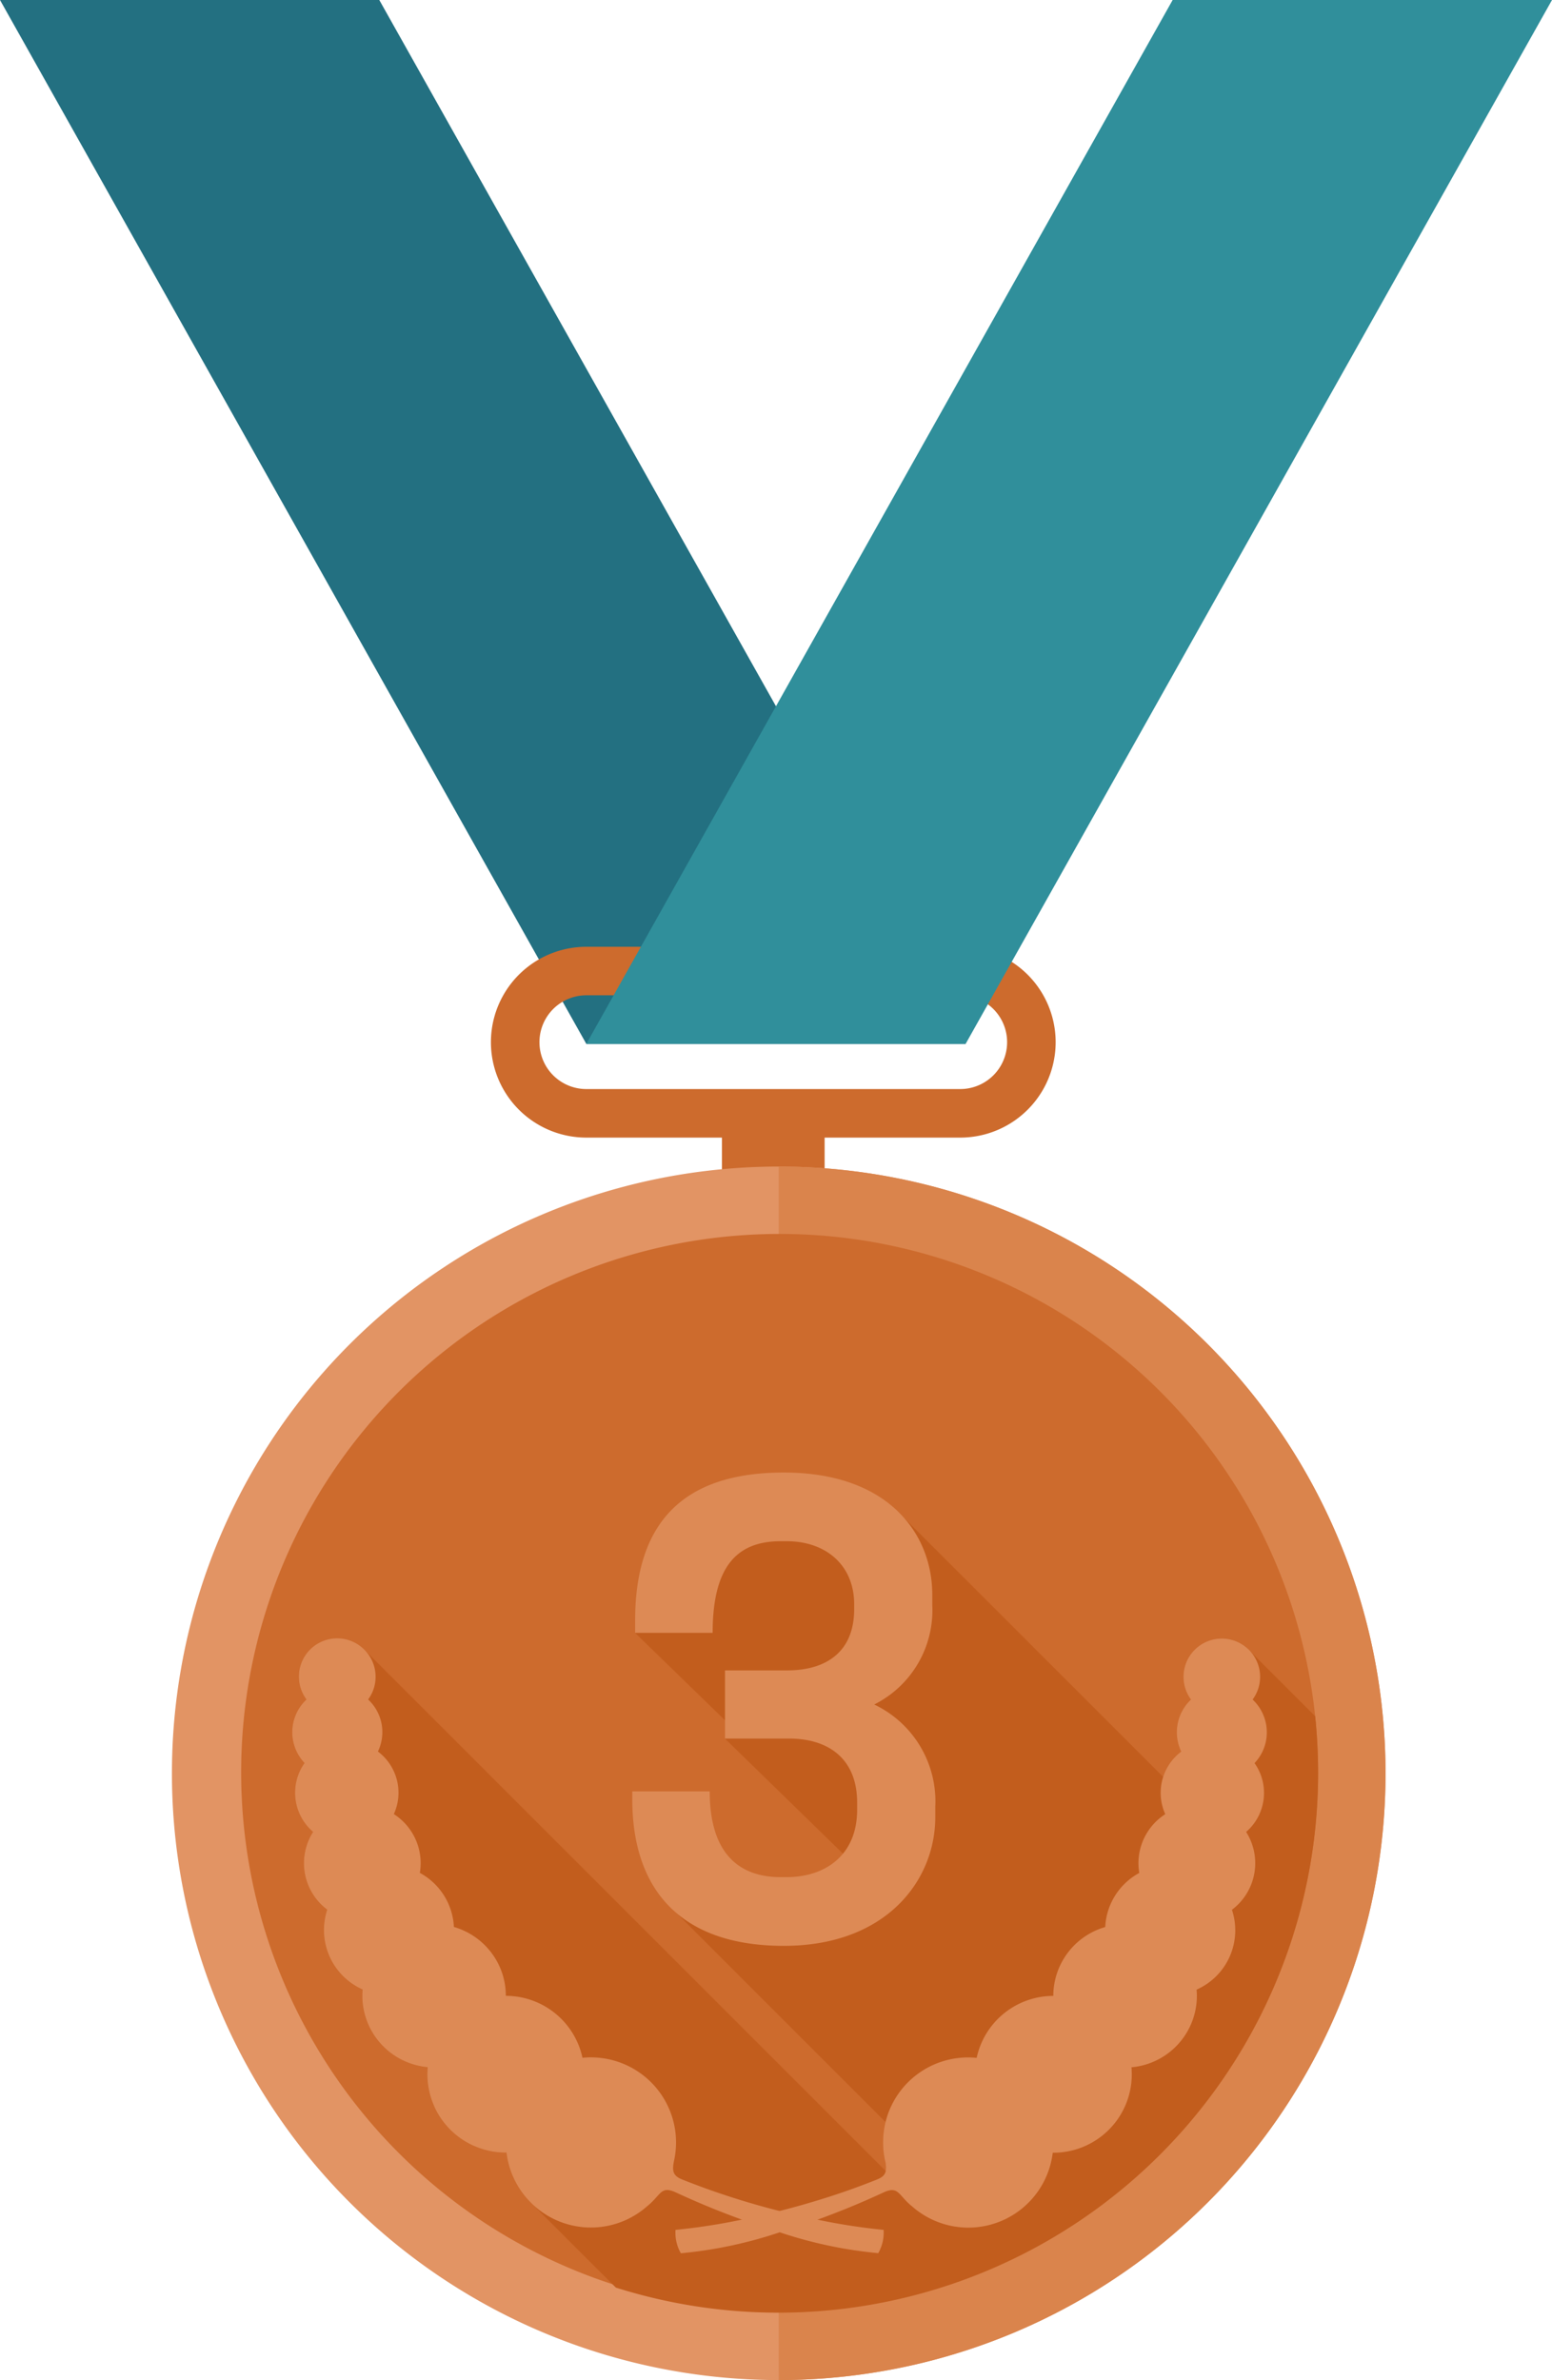 <svg xmlns="http://www.w3.org/2000/svg" width="118.255" height="181.362" viewBox="0 0 118.255 181.362">
  <g id="グループ_16959" data-name="グループ 16959" transform="translate(-326.606)">
    <path id="パス_95935" data-name="パス 95935" d="M326.606,0h28.9l44.675,79.544h-28.9Z" fill="#237081"/>
    <rect id="長方形_5402" data-name="長方形 5402" width="7.826" height="7.157" transform="translate(381.613 83.707)" fill="#cd6b2d"/>
    <path id="パス_95936" data-name="パス 95936" d="M439.98,149.7H411.491a7.27,7.27,0,1,0,0,14.54H439.98a7.27,7.27,0,0,0,0-14.54Zm0,10.841H411.491a3.572,3.572,0,1,1,0-7.144H439.98a3.572,3.572,0,0,1,0,7.144Z" transform="translate(-40.209 -77.555)" fill="#cd6b2d"/>
    <path id="パス_95937" data-name="パス 95937" d="M492.885,0H463.98L419.306,79.544h28.9Z" transform="translate(-48.024)" fill="#308f9b"/>
    <path id="パス_95938" data-name="パス 95938" d="M446.258,230.681a46.235,46.235,0,1,1-46.233-46.234A46.234,46.234,0,0,1,446.258,230.681Z" transform="translate(-14.082 -95.555)" fill="#e29464"/>
    <path id="パス_95939" data-name="パス 95939" d="M449.727,184.447v92.47a46.235,46.235,0,0,0,0-92.47Z" transform="translate(-63.784 -95.555)" fill="#da844c"/>
    <path id="パス_95940" data-name="パス 95940" d="M446.641,236.2a41.029,41.029,0,1,1-.224-4.35A42.374,42.374,0,0,1,446.641,236.2Z" transform="translate(-19.602 -101.077)" fill="#cd6b2d"/>
    <path id="パス_95941" data-name="パス 95941" d="M450.977,269.334a41.116,41.116,0,0,1-53.508,39.189l-6.356-6.349-.275-.277c0-.006-.01-.01-.013-.014a6.446,6.446,0,0,1-1.692-3.643l-.052,0a5.974,5.974,0,0,1-2.4-.5l-3.077-3.076a5.965,5.965,0,0,1-.5-2.4,5.275,5.275,0,0,1,.027-.534,5.468,5.468,0,0,1-4.984-5.442c0-.161.011-.317.025-.475a4.959,4.959,0,0,1-2.7-6.086A4.423,4.423,0,0,1,374.4,273.8a3.925,3.925,0,0,1-.652-5.249,3.413,3.413,0,0,1,.147-4.841,2.918,2.918,0,0,1,4.4-3.81.068.068,0,0,1,.015.016l39.726,39.728a1.987,1.987,0,0,0-.053-.817h0a6.473,6.473,0,0,1,6.337-7.846,6.336,6.336,0,0,1,.645.032,5.979,5.979,0,0,1,5.841-4.721,5.466,5.466,0,0,1,3.956-5.249,4.956,4.956,0,0,1,2.594-4.12,4.659,4.659,0,0,1-.063-.738,4.449,4.449,0,0,1,2.044-3.742,3.936,3.936,0,0,1,1.214-4.768,3.423,3.423,0,0,1,.745-3.966,2.917,2.917,0,0,1,4.169-4.01l5.288,5.285A42.366,42.366,0,0,1,450.977,269.334Z" transform="translate(-23.938 -134.209)" fill="#c25d1d"/>
    <path id="パス_95942" data-name="パス 95942" d="M476.354,267.385l-25.3,22.159-21.532-21.531.567-3.318,7.534,2.715,6.34-2.194-10.1-9.845.608-.81-7.453-7.244,2.416-4.81,7.153-5.29,10.5.91Z" transform="translate(-52.023 -122.893)" fill="#c25d1d"/>
    <path id="パス_95943" data-name="パス 95943" d="M476.877,273.8a4.437,4.437,0,0,1-1.081,5.933,4.943,4.943,0,0,1-2.693,6.086c.012.158.022.313.022.475a5.468,5.468,0,0,1-4.983,5.442c.015.175.024.354.024.534a5.973,5.973,0,0,1-5.975,5.976l-.049,0a6.478,6.478,0,0,1-10.772,4.039v.006c-1.02-.848-.983-1.548-2.149-1.005-1.735.806-3.418,1.489-5,2.061-1.014.366-1.98.688-2.892.967a33.292,33.292,0,0,1-7.521,1.594,3.136,3.136,0,0,1-.407-1.784,46.156,46.156,0,0,0,5.038-.777c.878-.176,1.848-.4,2.89-.661,1.072-.27,2.218-.593,3.415-.969,1.285-.4,2.631-.879,4-1.426.41-.163.612-.353.672-.642a1.987,1.987,0,0,0-.053-.817h0a6.473,6.473,0,0,1,6.337-7.846,6.336,6.336,0,0,1,.645.032,5.98,5.98,0,0,1,5.841-4.721,5.466,5.466,0,0,1,3.956-5.249,4.956,4.956,0,0,1,2.594-4.12,4.659,4.659,0,0,1-.063-.738,4.449,4.449,0,0,1,2.044-3.742,3.936,3.936,0,0,1,1.214-4.768,3.423,3.423,0,0,1,.745-3.966,2.917,2.917,0,0,1,4.169-4.01,2.737,2.737,0,0,1,.46.461,2.912,2.912,0,0,1,.067,3.549,3.427,3.427,0,0,1,1.082,2.5,3.391,3.391,0,0,1-.936,2.344,3.928,3.928,0,0,1-.645,5.249Z" transform="translate(-55.323 -134.209)" fill="#dd8a55"/>
    <path id="パス_95944" data-name="パス 95944" d="M417.462,305.9a33.234,33.234,0,0,1-7.517-1.594c-.911-.28-1.878-.6-2.89-.967-1.58-.572-3.264-1.255-5-2.061-1.166-.543-1.127.158-2.149,1.005v-.006a6.472,6.472,0,0,1-8.79-.105l-.275-.277c0-.006-.01-.01-.013-.014a6.446,6.446,0,0,1-1.692-3.643l-.052,0a5.973,5.973,0,0,1-5.977-5.976,5.275,5.275,0,0,1,.027-.534,5.468,5.468,0,0,1-4.984-5.442c0-.161.011-.317.025-.475a4.959,4.959,0,0,1-2.7-6.086A4.423,4.423,0,0,1,374.4,273.8a3.925,3.925,0,0,1-.652-5.249,3.413,3.413,0,0,1,.147-4.841,2.918,2.918,0,0,1,4.4-3.81.068.068,0,0,1,.015.016,2.918,2.918,0,0,1,.284,3.793,3.4,3.4,0,0,1,.745,3.966,3.925,3.925,0,0,1,1.213,4.768,4.442,4.442,0,0,1,2.044,3.742,4.717,4.717,0,0,1-.061.738,4.955,4.955,0,0,1,2.594,4.12,5.486,5.486,0,0,1,2.835,1.937,5.422,5.422,0,0,1,1.121,3.312,5.977,5.977,0,0,1,5.841,4.721,6.294,6.294,0,0,1,.644-.032,6.485,6.485,0,0,1,6.485,6.483,6.573,6.573,0,0,1-.146,1.364h0c-.174.817-.09,1.177.616,1.459a58.853,58.853,0,0,0,7.42,2.4c1.039.265,2.008.485,2.892.661a46.016,46.016,0,0,0,5.033.777A3.148,3.148,0,0,1,417.462,305.9Z" transform="translate(-23.938 -134.209)" fill="#dd8a55"/>
    <g id="グループ_16958" data-name="グループ 16958" transform="translate(374.78 112.207)">
      <path id="パス_95945" data-name="パス 95945" d="M437.883,263.656h.445c2.82,0,5.371-1.566,5.371-5.146v-.538c0-3.265-2.1-4.876-5.19-4.876H433.63V247.9h4.742c3.045,0,5.1-1.477,5.1-4.654v-.4c0-2.909-2.1-4.788-5.146-4.788h-.445c-3.313,0-5.192,1.879-5.192,6.981h-5.906V244.1c0-7.384,3.579-11.276,11.322-11.276,8.054,0,11.32,4.744,11.32,9.308v.8A8.032,8.032,0,0,1,445,250.5a8.172,8.172,0,0,1,4.653,7.786v.805c0,4.787-3.713,9.8-11.543,9.8-7.742,0-11.544-4.16-11.544-11.186v-.583h5.9C432.467,261.866,434.707,263.656,437.883,263.656Z" transform="translate(-426.563 -232.824)" fill="#dd8a55"/>
    </g>
  </g>
</svg>
